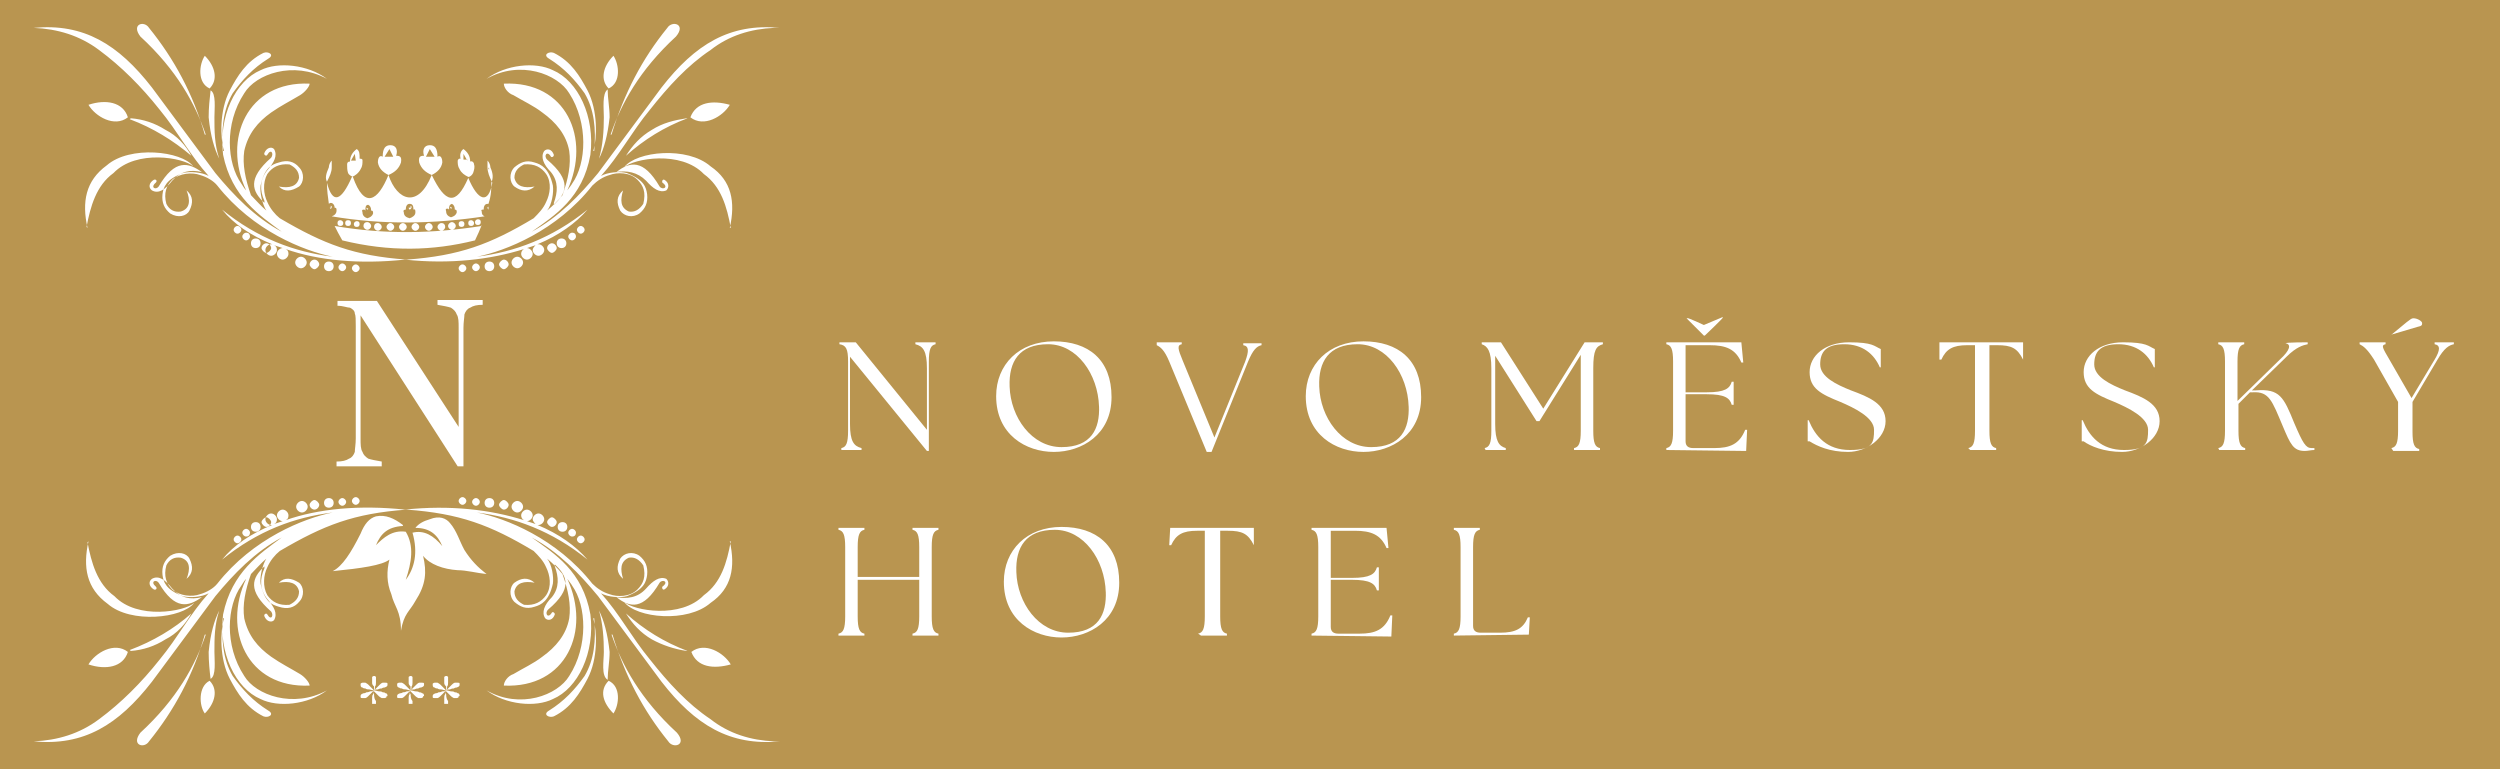 <?xml version="1.0" encoding="UTF-8"?>
<svg xmlns="http://www.w3.org/2000/svg" version="1.1" viewBox="0 0 260 80">
  <!-- Generator: Adobe Illustrator 29.5.1, SVG Export Plug-In . SVG Version: 2.1.0 Build 141)  -->
  <defs>
    <style>
      .st0, .st1 {
        fill: #fff;
      }

      .st1 {
        fill-rule: evenodd;
      }

      .st2 {
        fill: #b99550;
      }
    </style>
  </defs>
  <g id="Bg">
    <rect class="st2" width="260" height="80"/>
  </g>
  <g id="logo">
    <g>
      <path class="st1" d="M25.6,24.2c.3,0,.4.2.4.4s-.2.4-.4.4-.4-.2-.4-.4.2-.4.4-.4M26.6,24.8c.3,0,.5.2.5.5s-.2.5-.5.5-.5-.2-.5-.5.2-.5.5-.5M27.7,25.3c.3,0,.5.3.5.5s-.3.5-.5.5-.5-.3-.5-.5c0-.3.3-.5.5-.5M31.3,26.7c.3,0,.6.3.6.6s-.3.6-.6.6-.6-.3-.6-.6.3-.6.6-.6M32.7,27c.3,0,.5.3.5.5s-.3.5-.5.5-.5-.3-.5-.5.2-.5.5-.5M34.2,27.2c.3,0,.5.2.5.5s-.2.5-.5.5-.5-.2-.5-.5.2-.5.5-.5M35.6,27.4c.2,0,.4.2.4.4s-.2.4-.4.4-.4-.2-.4-.4.2-.4.4-.4M37,27.5c.2,0,.4.2.4.4s-.2.4-.4.4-.4-.2-.4-.4c0-.2.2-.4.4-.4M21.3,5.8c1.1,1.1,1.4,2.5.5,3.4-1.3-.6-1.1-2.5-.5-3.4M9.2,10.9c1.8-.6,3.6-.3,4.1,1.3-1.4,1.1-3.4-.1-4.1-1.3M13.6,12.3c1.3.1,2.5.5,3.6,1.2,1.2.6,2.1,1.6,2.7,2.7-1.9-1.6-4-2.9-6.4-3.8M21.9,9.4c.6.3.4,1.9.4,2.8,0,1.4,0,2.8.5,4.3-.5-1-.9-2.3-1.1-4.3,0-1,.1-1.9.2-2.8M21,17.9c-1.2-.3-2.2-.1-3.1.9-.7.9-1.4,1.4-2.1,1-.4-.3-.3-.8.2-1.1.2-.1.4.1.2.3-.6.5,0,.8.3.4,1.7-2.9,3.1-2.5,4.5-1.5M27.5,21.1c-1.3-1.2-1.8-2.5.7-4.7.3-.4,0-1-.4-.3-.1.2-.4,0-.3-.2.2-.5.7-.7,1-.4.4.7,0,1.4-.7,2.2-.8,1-.8,2.1-.3,3.2M9.1,23.7c-.6-2.7-.2-4.9,2-6.5,2.4-2.1,7.8-1.5,9,.1-1-.9-5.9-1.8-8.3.7-1.8,1.3-2.4,3.5-2.8,5.6M21.4,14c-1.1-3.2-3-6.7-6.8-10.2-1-1.3.4-1.7.9-.9,2.6,3.2,4.6,6.9,5.8,11.1M23.3,15.7c-.4-1.3-.5-4.2.6-6.3.8-1.5,1.7-3,3.5-3.9.5-.2,1.2.2.5.6-1.6,1-2.7,2.2-3.7,3.6-1,1.7-1.2,3.8-1,6ZM59.5,24.2c.3,0,.4.2.4.4s-.2.4-.4.4-.4-.2-.4-.4.2-.4.4-.4M58.4,24.8c.3,0,.5.2.5.5s-.2.5-.5.5-.5-.2-.5-.5.2-.5.5-.5M57.4,25.3c.3,0,.5.3.5.5s-.3.5-.5.5-.5-.3-.5-.5c0-.3.3-.5.5-.5M53.8,26.7c.3,0,.6.3.6.6s-.3.6-.6.6-.6-.3-.6-.6.3-.6.6-.6M52.4,27c.3,0,.5.3.5.5s-.3.5-.5.5-.5-.3-.5-.5.3-.5.5-.5M50.9,27.2c.3,0,.5.2.5.5s-.2.5-.5.5-.5-.2-.5-.5.2-.5.5-.5M49.5,27.4c.2,0,.4.2.4.4s-.2.4-.4.4-.4-.2-.4-.4.2-.4.4-.4M48.1,27.5c.2,0,.4.2.4.4s-.2.4-.4.4-.4-.2-.4-.4.2-.4.4-.4M63.8,5.8c.6.9.8,2.8-.5,3.4-.9-.9-.6-2.3.5-3.4M75.9,10.9c-.7,1.2-2.7,2.4-4.1,1.3.6-1.6,2.3-1.8,4.1-1.3M71.5,12.3c-2.4.9-4.5,2.2-6.4,3.9.7-1.1,1.5-2,2.7-2.7,1.1-.7,2.3-1,3.6-1.2M63.2,9.4c0,.8.2,1.8.2,2.8-.2,1.9-.6,3.3-1.1,4.3.4-1.4.5-2.9.5-4.3,0-.9-.2-2.5.4-2.9M64.1,17.9c1.4-1.1,2.8-1.4,4.5,1.5.3.4,1,.1.3-.4-.1-.1,0-.4.2-.3.5.3.5.8.2,1.1-.7.3-1.4-.2-2.1-1-.9-.9-2-1.1-3.2-.9M57.6,21.1c.4-1.1.5-2.2-.3-3.2-.8-.8-1.1-1.6-.7-2.2.3-.3.8-.2,1,.4,0,.2-.2.3-.3.2-.4-.7-.8-.1-.4.3,2.6,2.2,2,3.5.7,4.7M76,23.7c-.4-2.2-1-4.3-2.8-5.6-2.4-2.5-7.3-1.6-8.3-.7,1.3-1.7,6.6-2.2,9-.1,2.2,1.5,2.6,3.7,2,6.4M63.6,14c1.3-4.3,3.2-7.9,5.8-11.1.5-.8,2-.4.9.9-3.8,3.5-5.7,7-6.8,10.2M61.8,15.7c.2-2.3,0-4.3-1-6-1-1.4-2.1-2.6-3.7-3.6-.7-.4,0-.8.5-.6,1.8.9,2.7,2.4,3.5,3.9,1.1,2.1,1,5,.6,6.3M81.1,2.9c-5.2-.5-8.8,1.7-12.3,6.2l-6.6,8.9c-1.9,2.3-4.1,4.6-6.9,6.1,2.4-1.7,5.3-3.5,6.1-8,.5-4-1.3-7.7-3.9-8.8-1.8-.9-4.9-.6-6.9.9,3.5-2,7.4-.5,8.6,1.5,2,3.1,1.8,7.3.3,9.4-.1.2-.3.4-.5.7,2.5-5.4-.1-11.4-6.6-11.1,0,.4.4,1,1,1.2,1,.6,2.1,1.1,3,1.8,1.4,1,2.5,2.3,2.8,4,.2,1.4-.1,2.9-.7,4.6-.5.6-1,1.1-1.6,1.6.5-.6.7-1.9.6-2.6-.4-1.8-1.2-2.2-1.9-2.4-.9-.3-1.5,0-2.1.5-.6.6-.5,1.6,0,2,.7.5,1.4.6,2.1,0-1.1.2-1.9,0-2.1-.9,0-.7.4-1.1,1-1.4,1.1-.1,1.8.3,2.3,1,.6.9.4,2.1,0,2.9-.3.7-.8,1.2-1.3,1.7-4.5,2.7-7.7,3.9-13.2,4.3-5.5-.4-8.6-1.6-13.2-4.3-.5-.4-1-1-1.3-1.7-.4-.8-.5-2,0-2.9.5-.7,1.2-1.1,2.3-1,.6.3,1,.7,1,1.4-.2.9-1,1.1-2.1.9.6.6,1.3.5,2.1,0,.5-.4.6-1.4,0-2-.5-.6-1.2-.8-2.1-.5-.7.2-1.5.5-1.9,2.4-.1.7.2,2,.6,2.6-.6-.5-1.1-1.1-1.6-1.6-.6-1.7-.9-3.2-.7-4.6.4-1.8,1.4-3,2.8-4,1-.7,2-1.2,3-1.8.5-.3,1-.9,1-1.2-6.5-.3-9.1,5.8-6.6,11.1-.2-.2-.3-.4-.5-.7-1.5-2.1-1.8-6.2.3-9.4,1.2-2,5.1-3.4,8.6-1.5-2-1.5-5.1-1.8-6.9-.9-2.6,1.1-4.4,4.8-3.9,8.8.9,4.4,3.8,6.3,6.1,8-2.8-1.5-5-3.8-6.9-6.1l-6.6-8.9c-3.5-4.5-7.1-6.7-12.3-6.2,2.5.1,4.8.8,6.8,2.3,2.3,1.7,4.4,3.8,6.3,6.2,1.9,2.3,3.2,4.8,5.1,6.9-.7-.4-2-.5-2.7-.3-1.8.7-2,1.5-2.1,2.2-.1.9.2,1.5.8,2,.8.5,1.7.3,2-.3.4-.8.4-1.5-.3-2.1.4,1,.4,1.9-.6,2.2-.7.1-1.2-.2-1.5-.8-.3-1.1,0-1.9.6-2.5.8-.7,2.1-.8,2.9-.5.7.2,1.4.6,1.8,1.1,3.7,4.7,9,6.8,12,7.4-4-.5-7.8-1.9-11.5-4.9,1.2,1.5,3,2.7,5.2,3.6,0,0,0,0-.1,0-.3,0-.6.3-.6.6s.3.6.6.6.6-.3.6-.6-.1-.4-.3-.5c.3.1.6.2.9.3h0c-.3,0-.6.3-.6.6s.3.6.6.6.6-.3.6-.6-.1-.4-.3-.5c3.4,1.2,7.7,1.6,12.4,1.1,4.7.5,8.9,0,12.4-1.1-.2.1-.3.3-.3.5,0,.3.3.6.6.6s.6-.3.6-.6-.3-.6-.6-.6h0c.3-.1.6-.2.9-.3-.1.1-.3.3-.3.5,0,.3.3.6.6.6s.6-.3.6-.6-.3-.6-.6-.6,0,0-.1,0c2.2-.9,4-2.2,5.2-3.6-3.7,3-7.6,4.4-11.5,4.9,3-.6,8.3-2.7,12-7.4.5-.5,1.1-.9,1.8-1.1.8-.3,2.1-.3,2.9.5.6.6.9,1.3.6,2.5-.4.6-.9.9-1.5.8-.9-.4-.9-1.2-.6-2.2-.7.6-.7,1.3-.3,2.1.4.6,1.3.8,2,.3.6-.5.9-1.1.8-2-.1-.7-.3-1.5-2.1-2.2-.7-.2-2-.1-2.7.3,1.9-2.1,3.2-4.6,5.1-6.9,1.9-2.4,3.9-4.6,6.3-6.2,1.9-1.5,4.2-2.2,6.6-2.3M60.4,23.5c-.2,0-.4.2-.4.4s.2.4.4.4.4-.2.4-.4-.2-.4-.4-.4M25.6,55.8c.3,0,.4-.2.4-.4s-.2-.4-.4-.4-.4.2-.4.4.2.4.4.4M26.6,55.3c.3,0,.5-.2.5-.5s-.2-.5-.5-.5-.5.2-.5.5.2.5.5.5M27.7,54.8c.3,0,.5-.3.5-.5s-.3-.5-.5-.5-.5.3-.5.5.3.5.5.5M31.4,53.3c.3,0,.6-.3.6-.6s-.3-.6-.6-.6-.6.3-.6.6.3.6.6.6M32.7,53c.3,0,.5-.3.5-.5s-.3-.5-.5-.5-.5.3-.5.5c0,.3.3.5.5.5M34.2,52.8c.3,0,.5-.2.5-.5s-.2-.5-.5-.5-.5.2-.5.5.2.5.5.5M35.6,52.6c.2,0,.4-.2.4-.4s-.2-.4-.4-.4-.4.2-.4.4.2.4.4.4M37,52.5c.2,0,.4-.2.4-.4s-.2-.4-.4-.4-.4.2-.4.4.2.4.4.4M21.3,74.2c1.1-1.1,1.4-2.5.5-3.4-1.2.6-1.1,2.6-.5,3.4M9.2,69.1c1.8.6,3.6.3,4.1-1.3-1.4-1.1-3.4.1-4.1,1.3ZM13.6,67.7c1.3-.1,2.5-.5,3.6-1.2,1.2-.6,2.1-1.6,2.7-2.7-1.8,1.6-4,2.9-6.4,3.8M21.9,70.6c.6-.3.4-1.9.4-2.8,0-1.4,0-2.8.5-4.3-.5,1-.9,2.3-1.1,4.3,0,1,.1,2,.2,2.8M21,62.1c-1.2.3-2.2.1-3.1-.9-.7-.9-1.4-1.4-2.1-1-.4.3-.3.8.2,1.1.2.1.4-.1.2-.3-.6-.5,0-.8.3-.4,1.7,2.9,3.1,2.5,4.5,1.5ZM27.5,58.9c-1.3,1.2-1.8,2.5.7,4.7.3.4,0,1-.4.3-.1-.2-.4,0-.3.2.2.5.7.7,1,.4.4-.7,0-1.4-.7-2.2-.8-1-.8-2.1-.3-3.2M9.2,56.3c-.6,2.7-.2,4.9,2,6.5,2.4,2.1,7.8,1.5,9-.1-1,.9-5.9,1.8-8.3-.7-1.8-1.3-2.4-3.5-2.8-5.6M21.4,66c-1.1,3.2-3,6.7-6.8,10.2-1,1.3.4,1.7.9.9,2.6-3.2,4.6-6.9,5.8-11.1M23.3,64.3c-.4,1.3-.5,4.2.6,6.3.8,1.5,1.7,3,3.5,3.9.5.2,1.2-.2.5-.6-1.6-1-2.7-2.2-3.7-3.6-1-1.7-1.2-3.8-1-6M59.5,55.8c.3,0,.4-.2.4-.4s-.2-.4-.4-.4-.4.2-.4.4.2.4.4.4M58.5,55.3c.3,0,.5-.2.5-.5s-.2-.5-.5-.5-.5.2-.5.5.2.5.5.5M57.4,54.8c.3,0,.5-.3.5-.5s-.3-.5-.5-.5-.5.3-.5.5.3.5.5.5M53.8,53.3c.3,0,.6-.3.6-.6s-.3-.6-.6-.6-.6.3-.6.6.3.6.6.6M52.4,53c.3,0,.5-.3.5-.5s-.3-.5-.5-.5-.5.3-.5.5.3.5.5.5M50.9,52.8c.3,0,.5-.2.5-.5s-.2-.5-.5-.5-.5.2-.5.5.2.5.5.5M49.5,52.6c.2,0,.4-.2.4-.4s-.2-.4-.4-.4-.4.2-.4.4c0,.2.2.4.4.4M48.1,52.5c.2,0,.4-.2.4-.4s-.2-.4-.4-.4-.4.2-.4.4.2.4.4.4M63.8,74.2c.6-.9.8-2.8-.5-3.4-1,1-.6,2.3.5,3.4M76,69.1c-.7-1.2-2.7-2.4-4.1-1.3.6,1.6,2.3,1.8,4.1,1.3M71.5,67.7c-2.4-.9-4.5-2.2-6.4-3.9.7,1.1,1.5,2,2.7,2.7,1.1.6,2.3,1,3.6,1.2M63.2,70.6c0-.8.2-1.8.2-2.8-.2-1.9-.6-3.3-1.1-4.3.4,1.4.5,2.9.5,4.3,0,.9-.3,2.5.4,2.9M64.1,62.1c1.4,1.1,2.8,1.4,4.5-1.5.3-.4,1-.1.3.4-.1.1,0,.4.2.3.5-.3.5-.8.2-1.1-.7-.3-1.4.2-2.1,1-.9,1-2,1.1-3.2.9ZM57.7,58.9c.4,1.1.5,2.2-.3,3.2-.8.8-1.1,1.6-.7,2.2.3.3.8.2,1-.4,0-.2-.2-.3-.3-.2-.4.7-.8.1-.4-.3,2.6-2.2,2-3.5.7-4.7M76,56.3c-.4,2.2-1,4.3-2.8,5.6-2.4,2.5-7.3,1.6-8.3.7,1.3,1.7,6.6,2.2,9,.1,2.2-1.5,2.6-3.7,2-6.4ZM63.7,66c1.3,4.3,3.2,7.9,5.8,11.1.5.8,2,.4.9-.9-3.8-3.5-5.7-7-6.8-10.2M61.8,64.3c.2,2.3,0,4.3-1,6-1,1.4-2.1,2.6-3.7,3.6-.7.4,0,.8.5.6,1.8-.9,2.7-2.4,3.5-3.9,1.1-2.1,1-4.9.6-6.3M81.1,77.1c-5.2.5-8.8-1.7-12.3-6.2l-6.6-8.9c-1.9-2.3-4.1-4.6-6.9-6.1,2.4,1.7,5.3,3.5,6.1,8,.5,4-1.3,7.7-3.9,8.8-1.8.9-4.9.6-6.9-.9,3.5,2,7.4.5,8.6-1.5,2-3.1,1.8-7.3.3-9.4-.1-.2-.3-.4-.5-.7,2.5,5.4-.1,11.4-6.6,11.1,0-.4.4-1,1-1.2,1-.6,2.1-1.1,3-1.8,1.4-1,2.5-2.3,2.8-4,.2-1.4-.1-2.9-.7-4.6-.5-.6-1-1.1-1.6-1.6.5.6.7,1.9.6,2.6-.4,1.8-1.2,2.2-1.9,2.4-.9.3-1.5,0-2.1-.5-.6-.6-.5-1.6,0-2,.7-.5,1.4-.6,2.1,0-1.1-.2-1.9,0-2.1.9,0,.7.4,1.1,1,1.4,1.1.1,1.8-.3,2.3-1,.6-.9.4-2.1,0-2.9-.3-.7-.8-1.2-1.3-1.7-4.5-2.7-7.7-3.9-13.2-4.3-5.5.4-8.6,1.6-13.2,4.3-.5.4-1,1-1.3,1.7-.4.8-.5,2,0,2.9.5.7,1.2,1.1,2.3,1,.6-.3,1-.7,1-1.4-.2-.9-1-1.1-2.1-.9.6-.6,1.3-.5,2.1,0,.5.4.6,1.4,0,2-.5.6-1.2.8-2.1.5-.7-.2-1.5-.5-1.9-2.4-.1-.7.2-2,.6-2.6-.6.5-1.1,1.1-1.6,1.6-.6,1.7-.9,3.2-.7,4.6.4,1.8,1.4,3,2.8,4,1,.7,2,1.2,3,1.8.5.3,1,.9,1,1.2-6.5.3-9.1-5.8-6.6-11.1-.2.2-.3.4-.5.7-1.5,2.1-1.8,6.2.3,9.4,1.2,2,5.1,3.4,8.6,1.5-2,1.5-5.1,1.8-6.9.9-2.6-1.1-4.4-4.8-3.9-8.8.9-4.4,3.8-6.3,6.1-8-2.8,1.5-5,3.8-6.9,6.1l-6.6,8.9c-3.5,4.5-7.1,6.7-12.3,6.2,2.5-.1,4.8-.8,6.8-2.3,2.3-1.7,4.4-3.8,6.3-6.2,1.9-2.3,3.2-4.8,5.1-6.9-.7.4-2,.5-2.7.3-1.8-.7-2-1.5-2.1-2.2-.1-.9.2-1.5.8-2,.8-.5,1.7-.3,2,.3.4.8.4,1.5-.3,2.1.4-1,.4-1.9-.6-2.2-.7-.1-1.2.2-1.5.8-.3,1.1,0,1.9.6,2.5.8.7,2.1.8,2.9.5.7-.2,1.4-.6,1.8-1.1,3.7-4.7,9-6.8,12-7.4-4,.5-7.8,1.9-11.5,4.9,1.2-1.5,3-2.7,5.2-3.6,0,0,0,0-.1,0-.3,0-.6-.3-.6-.6s.3-.6.6-.6.6.3.6.6-.1.4-.3.5c.3-.1.6-.2.9-.3h0c-.3,0-.6-.3-.6-.6s.3-.6.6-.6.6.3.6.6-.1.4-.3.5c3.4-1.2,7.7-1.6,12.4-1.1,4.7-.5,8.9,0,12.4,1.1-.2-.1-.3-.3-.3-.5,0-.3.3-.6.6-.6s.6.3.6.6-.3.6-.6.6h0c.3.1.6.2.9.3-.1-.1-.3-.3-.3-.5,0-.3.3-.6.6-.6s.6.3.6.6-.3.6-.6.6,0,0-.1,0c2.2.9,4,2.2,5.2,3.6-3.7-3-7.6-4.4-11.5-4.9,3,.6,8.3,2.7,12,7.4.5.5,1.1.9,1.8,1.1.8.3,2.1.3,2.9-.5.6-.6.9-1.3.6-2.5-.4-.6-.9-.9-1.5-.8-.9.4-.9,1.2-.6,2.2-.7-.6-.7-1.3-.3-2.1.4-.6,1.3-.8,2-.3.6.5.9,1.1.8,2-.1.7-.3,1.5-2.1,2.2-.7.2-2,.1-2.7-.3,1.9,2.1,3.2,4.6,5.1,6.9,1.9,2.4,3.9,4.6,6.3,6.2,1.9,1.5,4.2,2.2,6.6,2.3M60.4,56.5c-.2,0-.4-.2-.4-.4s.2-.4.4-.4.4.2.4.4-.2.4-.4.4M24.7,56.5c.2,0,.4-.2.4-.4s-.2-.4-.4-.4-.4.2-.4.4c0,.2.2.4.4.4M34.3,21.6s0,0,0,0c0,0,0,.1.1.1,0,0,.1,0,.1-.2s0,0,0,0c0,0,0-.1-.1-.1,0,0,0,.1,0,.2M50.8,21.6s0,0,0-.1c0,0-.1,0-.1.1,0,0,0,0,0,0,0,0,0,.1.1.2h0c0-.1,0-.2,0-.3ZM46.8,21.5s0,0,0,0c0,0,0,.1.1.2,0,0,.1,0,.1-.1,0,0,0,0,0,0,0,0,0-.1,0-.1,0,0,0,0,0,.1M46.6,21.7c-.2,0-.3,0-.2.3,0,.3.2.5.5.6.3-.1.5-.2.6-.5,0-.2,0-.3-.2-.3,0-.3-.1-.5-.3-.6-.3.1-.3.3-.3.6ZM42.5,21.6s0,0,0,0c0,0,0,.1.1.2,0,0,.1,0,.2-.2,0,0,0,0,0,0,0-.1,0-.2-.1-.2,0,0,0,.1,0,.2M42.2,21.8c-.2,0-.3.1-.2.3,0,.3.2.5.6.6.3-.1.6-.3.6-.6,0-.2,0-.4-.2-.3,0-.4-.1-.6-.4-.6-.3,0-.4.3-.4.6ZM38.1,21.6s0,0,0,0c0,0,0,.1.1.2,0,0,.1,0,.1-.1,0,0,0,0,0,0,0,0,0-.1,0-.1,0,0,0,0,0,.1M37.9,21.8c-.2,0-.3,0-.2.3,0,.3.2.5.5.6.3-.1.5-.2.6-.5,0-.2,0-.3-.2-.3,0-.3-.1-.5-.3-.6-.3,0-.3.3-.3.6ZM50.1,23.4c-.2.5-.4,1-.7,1.6-4.4,1.1-8.9,1.2-13.8,0-.3-.5-.6-1.1-.8-1.5,5.2.9,10.2.8,15.3,0ZM50.9,17.6s-.1-.2-.1-.2v.2h.1ZM48.6,16.7l-.4-.7v.6c-.1,0,.4,0,.4,0ZM48.9,16.8c0-.6-.3-1-.7-1.3-.3.2-.4.6-.3,1-.2,0-.2,0-.3.2,0,.3,0,.6.2.9.2.4.5.6.9.8.2,0,.4-.2.5-.4.1-.3.2-.6.1-.9,0-.2-.2-.4-.4-.3M44.3,16.3h.9c0,0-.5-.8-.5-.8l-.4.8ZM40.9,16.3l-.4-.8-.5.8h.9ZM36.5,16.7h.5s-.1-.7-.1-.7l-.4.7ZM34.2,17.6h0v-.2s0,.1,0,.2M34,19c.6,2.3,1.5,1.9,2.6-.6.3-.1.7-.4.9-.8.2-.3.2-.6.2-.9,0-.1,0-.2-.3-.2,0-.5,0-.8-.3-1-.4.3-.7.7-.7,1.3-.2,0-.3.1-.3.3,0,.3,0,.6.1.9.1.2.3.3.5.4,1.2,3.4,2.6,2.5,3.7-.2-.6-.3-1-.7-1.1-1.3,0-.5.2-.8.5-.6,0-.9.3-1.2.8-1.2.6,0,.8.5.6,1.1.4,0,.6.1.5.7-.2.6-.6,1-1.3,1.3.9,2.7,3.1,3.5,4.5,0,.6-.3,1-.7,1.1-1.3,0-.5-.2-.8-.5-.6,0-.9-.3-1.2-.8-1.2-.6,0-.8.5-.6,1.1-.4,0-.6.1-.5.7.2.6.6,1,1.3,1.3,1.4,2.9,2.5,3.3,3.8.3,1,2.4,2.1,2.8,2.5.5-.3-.6-.5-1.1-.5-1.6,0-.3,0-.5,0-.7.2.2.3.5.3.7.3.7.3,1.1.1,1.6,0,.6,0,1.3-.3,2.2,0,0,0,0-.1,0-.3,0-.4.3-.4.6-.2,0-.3,0-.2.2,0,.3.1.4.3.5h0c-5.3.8-10.6.9-15.9,0h0c.3-.1.5-.3.5-.6,0-.2,0-.3-.2-.3,0-.3-.2-.5-.4-.5,0,0-.1,0-.2.1-.1-.7-.2-1.4-.2-2.3h0c-.2-.4-.1-.8.2-1.5,0-.2.1-.5.3-.7,0,.3,0,.4,0,.7,0,.5-.2.9-.5,1.5ZM41.9,54.6c-.9-.7-1.8-1.1-2.8-.9-.7.2-1.2.8-1.6,1.8-1,2-1.9,3.4-2.9,3.9,3-.3,5.1-.6,5.9-1.2-.3,1.2-.3,2.4.2,3.6.3,1.3,1,1.7,1,3.8.3-1.8.9-2,1.5-3.1,1.1-1.7,1.2-3,.8-4.7.7.9,2.1,1.4,3.6,1.5.9,0,2,.3,3,.4-.9-.7-1.6-1.4-2.3-2.5-.5-.9-.8-2-1.5-2.8-.4-.5-1.1-.8-2.1-.4-.7.2-1.2.5-1.5.9,1.5,0,2.3.7,2.8,1.9-.9-1.1-1.9-1.7-3.1-1.4.6,2.1.2,3.7-.7,4.9.6-1.8.9-3.5,0-5-1.4-.2-2.3.6-3.1,1.4.5-1.2,1.2-1.9,2.8-2ZM41.9,23.2c.2,0,.4.2.4.4s-.2.4-.4.4-.4-.2-.4-.4c0-.2.2-.4.4-.4M40.6,23.2c.2,0,.4.2.4.4s-.2.4-.4.4-.4-.2-.4-.4.2-.4.4-.4M39.3,23.2c.2,0,.4.2.4.4s-.2.4-.4.4-.4-.2-.4-.4c0-.2.1-.4.4-.4M38.2,23.1c.2,0,.4.2.4.4s-.2.4-.4.4-.4-.2-.4-.4c0-.2.1-.4.4-.4M37.1,23c.2,0,.3.1.3.3s-.1.3-.3.3-.3-.1-.3-.3c0-.2.2-.3.3-.3M36.2,22.9c.2,0,.3.1.3.3s-.1.3-.3.3-.3-.1-.3-.3.1-.3.3-.3M35.4,22.9c.1,0,.3.1.3.3s-.1.3-.3.3-.3-.1-.3-.3.1-.3.3-.3M43.2,23.2c-.2,0-.4.2-.4.4s.2.4.4.4.4-.2.4-.4-.2-.4-.4-.4M44.6,23.2c-.2,0-.4.2-.4.4s.2.4.4.4.4-.2.4-.4-.2-.4-.4-.4M45.9,23.2c-.2,0-.4.2-.4.4s.2.4.4.4.4-.2.4-.4-.1-.4-.4-.4M47,23.1c-.2,0-.4.2-.4.4s.2.4.4.4.4-.2.4-.4-.2-.4-.4-.4M48,23c-.2,0-.3.1-.3.3s.1.3.3.3.3-.1.3-.3-.1-.3-.3-.3M49,22.9c-.2,0-.3.1-.3.3s.1.3.3.3.3-.1.3-.3c0-.2-.2-.3-.3-.3M49.7,22.8c-.1,0-.3.1-.3.3s.1.3.3.3.3-.1.3-.3-.1-.3-.3-.3M24.7,23.5c.2,0,.4.2.4.4s-.2.4-.4.4-.4-.2-.4-.4.2-.4.4-.4"/>
      <path class="st0" d="M50.2,31.7c-.6,0-1,.1-1.3.3-.3.1-.5.4-.6.7,0,.3-.1.8-.1,1.4v14.4h-.6l-10.1-15.7v12.8c0,.6,0,1.1.2,1.4.1.3.3.5.6.7.3.1.8.2,1.4.3v.5c-.6,0-1.4,0-2.5,0s-1.7,0-2.2,0v-.5c.6,0,1-.1,1.3-.3.3-.1.5-.4.6-.7,0-.3.1-.8.1-1.4v-11.7c0-.6,0-1.1-.1-1.3,0-.3-.3-.5-.5-.6-.3,0-.7-.2-1.3-.2v-.5c.5,0,1.3,0,2.2,0s1.4,0,1.9,0l8.5,13.1v-10.3c0-.6,0-1.1-.2-1.4-.1-.3-.3-.5-.6-.7-.3-.1-.8-.2-1.4-.3v-.5c.6,0,1.4,0,2.5,0s1.7,0,2.2,0"/>
      <path class="st0" d="M40.2,72.4s0,0,0,.1c0,0-.1.1-.2.1s-.2,0-.3,0c0,0-.2-.1-.3-.2,0,0-.2-.2-.3-.3l-.3-.3c0,.1,0,.3.1.4,0,.4.1.6.2.7,0,.1,0,.2,0,.3,0,0-.1,0-.2,0s-.1,0-.2,0c0,0,0-.2,0-.3s0-.2,0-.3c0-.1,0-.3.1-.4,0-.1,0-.3.1-.4l-.3.3c-.1.1-.2.2-.3.3,0,0-.2.2-.3.2,0,0-.2,0-.3,0s-.2,0-.2-.1c0,0,0,0,0-.1,0-.1,0-.2.3-.3,0,0,.2,0,.3-.1.1,0,.2,0,.4-.1.2,0,.3,0,.4-.1-.2,0-.4-.1-.5-.1-.1,0-.3,0-.4-.1-.1,0-.2,0-.3-.1-.2,0-.2-.2-.2-.3s0,0,0-.1c0,0,.1-.1.2-.1s.2,0,.3,0c0,0,.2.1.3.2,0,0,.2.2.3.3,0,0,.2.2.3.3v-.4c-.2-.2-.2-.3-.2-.4,0-.1,0-.2,0-.3,0-.1,0-.2,0-.3,0,0,.1-.1.2-.1s.1,0,.2.1c0,0,0,.2,0,.3s0,.2,0,.3c0,.1,0,.3-.1.4,0,.1,0,.3-.1.4l.3-.3c.1-.1.2-.2.3-.3,0,0,.2-.2.3-.2,0,0,.2,0,.3,0,.1,0,.2,0,.2.1,0,0,0,0,0,.1,0,.1,0,.2-.3.3,0,0-.2,0-.3.1-.1,0-.2,0-.4.1-.2,0-.3,0-.4.1.2,0,.4.1.5.1.1,0,.3,0,.4.1.1,0,.2,0,.3.1.2,0,.2.2.2.3"/>
      <path class="st0" d="M44,72.4s0,0,0,.1c0,0-.1.1-.2.1s-.2,0-.3,0c0,0-.2-.1-.3-.2,0,0-.2-.2-.3-.3l-.3-.3c0,.1,0,.3.1.4,0,.4.1.6.2.7,0,.1,0,.2,0,.3,0,0-.1,0-.2,0s-.1,0-.2,0c0,0,0-.2,0-.3s0-.2,0-.3c0-.1,0-.3.1-.4,0-.1,0-.3.1-.4l-.3.3c-.1.1-.2.2-.3.3,0,0-.2.2-.3.2,0,0-.2,0-.3,0s-.2,0-.2-.1c0,0,0,0,0-.1,0-.1,0-.2.3-.3,0,0,.2,0,.3-.1.1,0,.2,0,.4-.1.2,0,.3,0,.4-.1-.2,0-.4-.1-.5-.1-.1,0-.3,0-.4-.1-.1,0-.2,0-.3-.1-.2,0-.2-.2-.2-.3s0,0,0-.1c0,0,.1-.1.2-.1s.2,0,.3,0c0,0,.2.1.3.2,0,0,.2.2.3.3,0,0,.2.2.3.3v-.4c-.2-.2-.2-.3-.2-.4,0-.1,0-.2,0-.3,0-.1,0-.2,0-.3,0,0,.1-.1.2-.1s.1,0,.2.1c0,0,0,.2,0,.3s0,.2,0,.3c0,.1,0,.3-.1.4,0,.1,0,.3-.1.4l.3-.3c.1-.1.2-.2.3-.3,0,0,.2-.2.3-.2,0,0,.2,0,.3,0,.1,0,.2,0,.2.1,0,0,0,0,0,.1,0,.1,0,.2-.3.3,0,0-.2,0-.3.1-.1,0-.2,0-.4.1-.2,0-.3,0-.4.1.2,0,.4.1.5.1.1,0,.3,0,.4.1.1,0,.2,0,.3.1.2,0,.2.2.2.3"/>
      <path class="st0" d="M47.7,72.4s0,0,0,.1c0,0-.1.1-.2.1s-.2,0-.3,0c0,0-.2-.1-.3-.2,0,0-.2-.2-.3-.3l-.3-.3c0,.1,0,.3.1.4,0,.4.1.6.2.7,0,.1,0,.2,0,.3,0,0-.1,0-.2,0s-.1,0-.2,0c0,0,0-.2,0-.3s0-.2,0-.3c0-.1,0-.3.1-.4,0-.1,0-.3.1-.4l-.3.3c-.1.1-.2.2-.3.3,0,0-.2.2-.3.2,0,0-.2,0-.3,0s-.2,0-.2-.1c0,0,0,0,0-.1,0-.1,0-.2.3-.3,0,0,.2,0,.3-.1.1,0,.2,0,.4-.1.2,0,.3,0,.4-.1-.2,0-.4-.1-.5-.1-.1,0-.3,0-.4-.1-.1,0-.2,0-.3-.1-.2,0-.2-.2-.2-.3s0,0,0-.1c0,0,.1-.1.2-.1s.2,0,.3,0c0,0,.2.1.3.2,0,0,.2.2.3.3,0,0,.2.2.3.3v-.4c-.2-.2-.2-.3-.2-.4,0-.1,0-.2,0-.3,0-.1,0-.2,0-.3,0,0,.1-.1.2-.1s.1,0,.2.1c0,0,0,.2,0,.3s0,.2,0,.3c0,.1,0,.3-.1.4,0,.1,0,.3-.1.4l.3-.3c.1-.1.2-.2.3-.3,0,0,.2-.2.3-.2,0,0,.2,0,.3,0,.1,0,.2,0,.2.1,0,0,0,0,0,.1,0,.1,0,.2-.3.3,0,0-.2,0-.3.1-.1,0-.2,0-.4.1-.2,0-.3,0-.4.1.2,0,.4.1.5.1.1,0,.3,0,.4.1.1,0,.2,0,.3.1.2,0,.2.2.2.3"/>
    </g>
    <g>
      <g>
        <path class="st0" d="M88.4,37.1v7c0,1.8.4,2.3,1.2,2.5v.2h-2.1v-.2c.5-.1.7-.5.7-1.8v-7.2c0-1.3-.2-1.7-.9-1.8v-.2h1.7l7.4,9.1v-6.4c0-1.8-.4-2.3-1.2-2.5v-.2h2.1v.2c-.5.1-.7.5-.7,1.8v9.3h-.2"/>
        <path class="st0" d="M103.6,41.2c0-3.3,2.4-5.7,6-5.7s6,1.9,6,5.8-3.1,5.7-6,5.7-6-1.8-6-5.8M114.3,42.3c-.1-3.4-2.3-6.5-5.3-6.5s-4.1,1.8-4,4.4c.1,3.2,2.3,6.3,5.4,6.3s4-1.9,3.9-4.3"/>
        <path class="st0" d="M120.3,35.8v-.2h2.6v.2c-.5.1-.4.5.1,1.7l3.3,8,3.2-7.9c.4-1.1.4-1.6-.2-1.7v-.2h1.9v.2c-.5.1-.9.5-1.4,1.7l-3.8,9.4h-.5l-3.9-9.4c-.5-1.2-.9-1.5-1.3-1.7"/>
        <path class="st0" d="M135.8,41.2c0-3.3,2.4-5.7,6-5.7s6,1.9,6,5.8-3.1,5.7-6,5.7-6-1.8-6-5.8M146.5,42.3c-.1-3.4-2.3-6.5-5.3-6.5s-4.1,1.8-4,4.4c.1,3.2,2.3,6.3,5.4,6.3s4-1.9,3.9-4.3"/>
        <path class="st0" d="M154.4,46.6c.5-.1.7-.5.7-1.8v-6.5c0-1.8-.4-2.3-1-2.5v-.2h2l4.4,6.9,4.3-6.9h1.9v.2c-.7.2-1,.6-1,2.5v6.5c0,1.3.2,1.7.7,1.8v.2h-2.7v-.2c.5-.1.7-.5.7-1.8v-7.9l-4.3,6.9h-.3l-4.3-6.8v7.1c0,1.8.4,2.3,1.1,2.5v.2h-2.1"/>
        <path class="st0" d="M173.3,46.8v-.2c.5-.1.7-.5.7-1.8v-7.2c0-1.3-.2-1.7-.7-1.8v-.2h7.8l.2,2.1h-.2c-.6-1.4-1.6-1.8-3.3-1.8h-2.5v4.9h2.2c1.9,0,2.4-.4,2.6-1.1h.2v2.4h-.2c-.2-.7-.7-1.1-2.6-1.1h-2.2v4.9c0,.5.3.7.8.7h2.2c1.6,0,2.6-.4,3.2-1.9h.2s-.1,2.2-.1,2.2M177.2,33.8l1.9-.8h.1c0,.1-1.9,1.9-1.9,1.9h-.1l-1.8-1.8h.1c0-.1,1.7.7,1.7.7Z"/>
        <path class="st0" d="M188,45.9v-2.2c0,0,.1,0,.1,0,.7,1.7,1.9,3.1,4.3,3.1s2.5-.8,2.5-2.1-2.1-2.3-3.5-2.9c-2-.8-3.2-1.4-3.2-3.1s1.6-3.1,4.1-3.1,2.6.4,3.3.7v1.9c0,0-.1,0-.1,0-.6-1.4-1.8-2.4-3.7-2.4s-2.5.8-2.5,2.1,1.7,2.1,3.2,2.7c1.9.7,3.6,1.4,3.6,3.2s-2,3.2-3.9,3.2-3.2-.6-4-1.1"/>
        <path class="st0" d="M204.7,46.6c.5-.1.7-.5.7-1.8v-8.9h-.8c-1.5,0-2.2.4-2.7,1.5h-.2s0-1.8,0-1.8h8.7v1.8c.1,0,0,0,0,0-.6-1.2-1.2-1.5-2.7-1.5h-.8v8.9c0,1.3.2,1.7.7,1.8v.2h-2.7"/>
        <path class="st0" d="M216.5,45.9v-2.2c0,0,.1,0,.1,0,.7,1.7,1.9,3.1,4.3,3.1s2.5-.8,2.5-2.1-2.1-2.3-3.5-2.9c-2-.8-3.2-1.4-3.2-3.1s1.6-3.1,4.1-3.1,2.6.4,3.3.7v1.9c0,0-.1,0-.1,0-.6-1.4-1.8-2.4-3.7-2.4s-2.5.8-2.5,2.1,1.7,2.1,3.2,2.7c1.9.7,3.6,1.4,3.6,3.2s-2,3.2-3.9,3.2-3.3-.6-4-1.1"/>
        <path class="st0" d="M230.7,46.6c.5-.1.7-.5.7-1.8v-7.2c0-1.3-.2-1.7-.7-1.8v-.2h2.7v.2c-.5.1-.7.5-.7,1.8v4.1l4.4-4.3c1.1-1,1.2-1.6.6-1.7h0c0-.1,2.3-.1,2.3-.1v.2c-.5.1-1.2.3-2.2,1.3l-3.6,3.5h.4c2.5-.2,2.9.7,4,3.4.9,2.1,1.2,2.6,1.8,2.6s.2,0,.3,0v.2c-.3,0-.7.1-1,.1-1.2,0-1.5-.7-2.3-2.6-1.1-2.6-1.4-3.6-3.1-3.5h-.3l-1.2,1.2v2.8c0,1.3.2,1.7.7,1.8v.2h-2.7"/>
        <path class="st0" d="M248.7,46.6c.5-.1.7-.5.7-1.8v-3l-2.5-4.4c-.7-1.1-1.1-1.4-1.5-1.6v-.2h2.7v.2c-.5.1-.3.4.4,1.6l2.3,4,2.4-4c.6-1,.6-1.5,0-1.6v-.2h2v.2c-.5.1-1,.4-1.7,1.6l-2.6,4.4v3.1c0,1.3.2,1.7.7,1.8v.2h-2.7M248.6,34.9h0c0,0,1.7-1.4,1.7-1.4.4-.3.5-.4.7-.4.4,0,.9.3.9.5s0,.3-.5.4l-2.7.8Z"/>
      </g>
      <g>
        <path class="st0" d="M87.2,65.9c.5-.1.7-.5.7-1.8v-7.2c0-1.3-.2-1.7-.7-1.8v-.2h2.7v.2c-.5.1-.7.5-.7,1.8v3.1h6.4v-3.1c0-1.3-.2-1.7-.7-1.8v-.2h2.7v.2c-.5.1-.7.5-.7,1.8v7.2c0,1.3.2,1.7.7,1.8v.2h-2.7v-.2c.5-.1.7-.5.7-1.8v-3.8h-6.4v3.8c0,1.3.2,1.7.7,1.8v.2h-2.7"/>
        <path class="st0" d="M104.4,60.5c0-3.3,2.4-5.7,6-5.7s6,1.9,6,5.8-3.1,5.7-6,5.7-6-1.8-6-5.8M115,61.6c-.1-3.4-2.3-6.5-5.3-6.5s-4.1,1.8-4,4.4c.1,3.2,2.3,6.3,5.4,6.3s4-1.9,3.9-4.3"/>
        <path class="st0" d="M124.6,65.9c.5-.1.7-.5.7-1.8v-8.9h-.8c-1.5,0-2.2.4-2.7,1.5h-.2s.1-1.8.1-1.8h8.7v1.8c.1,0,0,0,0,0-.6-1.2-1.2-1.5-2.7-1.5h-.8v8.9c0,1.3.2,1.7.7,1.8v.2h-2.7"/>
        <path class="st0" d="M136.4,66.1v-.2c.5-.1.7-.5.7-1.8v-7.2c0-1.3-.2-1.7-.7-1.8v-.2h7.8l.2,2.1h-.2c-.6-1.4-1.6-1.8-3.3-1.8h-2.5v4.9h2.2c1.9,0,2.4-.4,2.6-1.1h.2v2.4h-.2c-.2-.7-.7-1.1-2.6-1.1h-2.2v4.9c0,.5.3.7.8.7h2.2c1.6,0,2.6-.4,3.2-1.9h.2s-.1,2.2-.1,2.2"/>
        <path class="st0" d="M151.2,66.1v-.2c.5-.1.7-.5.7-1.8v-7.2c0-1.3-.2-1.7-.7-1.8v-.2h2.7v.2c-.5.1-.7.5-.7,1.8v8.2c0,.5.3.7.8.7h2c1.6,0,2.4-.4,2.9-1.6h.2s-.1,1.8-.1,1.8"/>
      </g>
    </g>
  </g>
</svg>